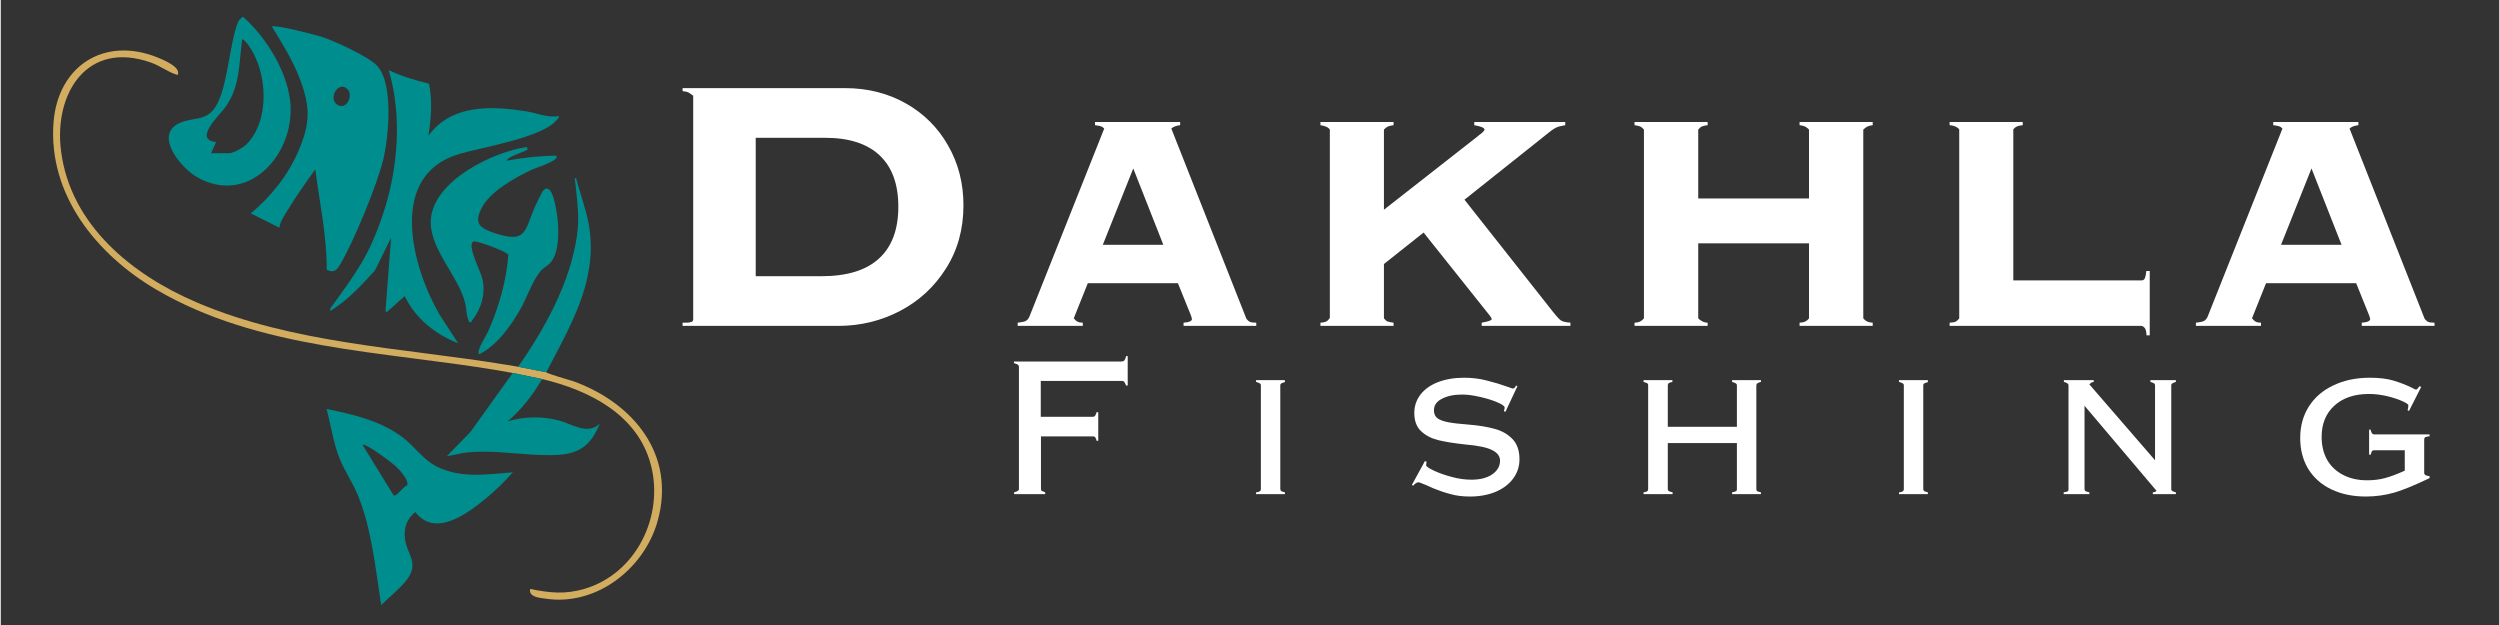 <svg xmlns="http://www.w3.org/2000/svg" xmlns:xlink="http://www.w3.org/1999/xlink" width="260" zoomAndPan="magnify" viewBox="0 0 194.88 48.75" height="65" preserveAspectRatio="xMidYMid meet" version="1.0"><rect x="0" y="0" width="194.88" height="48.75" fill="#333333" stroke="none"/><defs><g/><clipPath id="1e75ae4cbe"><path d="M 4 3.824 L 51.691 3.824 L 51.691 46.797 L 4 46.797 Z M 4 3.824 " clip-rule="nonzero"/></clipPath><clipPath id="14451804bc"><path d="M 51.238 40.629 C 50.203 44.359 46.461 47.285 42.516 46.699 C 42.031 46.629 41.16 46.578 41.293 45.938 C 42.793 46.246 44.004 46.375 45.504 45.938 C 49.551 44.762 51.75 40.277 50.711 36.273 C 49.688 32.336 45.895 30.434 42.227 29.566 L 39.934 29.09 C 39.531 29.012 39.129 28.945 38.727 28.879 C 29.801 27.387 20.07 27.254 12.117 22.582 C 7.516 19.875 3.699 15.234 4.113 9.578 C 4.438 5.164 8.051 2.805 12.215 4.477 C 12.691 4.668 14.109 5.254 13.793 5.848 C 13.051 5.637 12.473 5.148 11.711 4.879 C 6.723 3.109 4.121 7.301 4.703 11.793 C 5.445 17.566 10.254 21.438 15.277 23.586 C 22.855 26.824 31.316 27.121 39.383 28.445 C 39.703 28.496 40.027 28.551 40.352 28.605 L 42.551 29.035 C 42.559 29.066 42.711 29.129 42.934 29.203 C 43.496 29.398 44.512 29.68 44.734 29.762 C 49.363 31.473 52.672 35.465 51.238 40.629 " clip-rule="nonzero"/></clipPath><clipPath id="6edafb1fac"><path d="M 34.734 29.066 L 46.875 29.066 L 46.875 35.621 L 34.734 35.621 Z M 34.734 29.066 " clip-rule="nonzero"/></clipPath><clipPath id="7525fd275d"><path d="M 46.711 33.055 C 45.773 35.469 44.238 35.57 41.914 35.48 C 40.082 35.41 38.242 35.105 36.402 35.289 C 35.863 35.34 35.34 35.512 34.801 35.574 L 36.641 33.684 L 39.934 29.09 L 42.227 29.566 C 41.508 30.801 40.629 31.926 39.547 32.863 C 40.84 32.48 42.23 32.453 43.535 32.797 C 44.551 33.062 45.758 33.957 46.707 33.055 " clip-rule="nonzero"/></clipPath><clipPath id="08badfdf9b"><path d="M 40.324 13.844 L 46.105 13.844 L 46.105 29.066 L 40.324 29.066 Z M 40.324 13.844 " clip-rule="nonzero"/></clipPath><clipPath id="81145133e7"><path d="M 44.945 18.363 C 45.16 16.828 44.953 15.684 44.809 14.195 C 44.797 14.086 44.691 13.863 44.875 13.887 C 45.215 15.227 45.742 16.535 45.93 17.914 C 46.492 22.062 44.367 25.52 42.551 29.039 L 40.352 28.609 C 42.434 25.641 44.434 22.016 44.945 18.363 " clip-rule="nonzero"/></clipPath><clipPath id="251fd303ae"><path d="M 19.32 2 L 30.305 2 L 30.305 21.168 L 19.32 21.168 Z M 19.32 2 " clip-rule="nonzero"/></clipPath><clipPath id="ea459e3132"><path d="M 26.246 8.164 C 25.523 7.691 26.312 6.258 27.031 6.941 C 27.535 7.41 26.98 8.641 26.246 8.164 M 29.367 5.137 C 28.707 4.422 26.023 3.191 25.043 2.875 C 24.555 2.719 21.395 1.895 21.148 2.074 C 21.965 3.406 22.801 4.738 23.352 6.215 C 24.164 8.398 24.133 9.617 23.23 11.754 C 22.422 13.656 21.078 15.324 19.504 16.645 L 21.73 17.762 C 21.793 17.277 22.113 16.824 22.367 16.41 C 23.031 15.32 23.777 14.242 24.535 13.211 C 24.863 15.812 25.441 18.406 25.422 21.039 C 25.98 21.316 26.199 21.082 26.477 20.621 C 27.516 18.875 29.352 14.43 29.832 12.453 C 30.254 10.711 30.656 6.539 29.359 5.137 " clip-rule="nonzero"/></clipPath><clipPath id="db0868fc1b"><path d="M 25.68 5.367 L 43.598 5.367 L 43.598 26.949 L 25.68 26.949 Z M 25.68 5.367 " clip-rule="nonzero"/></clipPath><clipPath id="67b0a168ed"><path d="M 33.355 10.594 C 35.137 8.117 38.301 8.246 41.023 8.691 C 41.855 8.824 42.688 9.219 43.52 9.047 C 43.566 9.215 43.449 9.238 43.375 9.34 C 42.328 10.719 37.527 11.488 35.773 12.004 C 30.156 13.652 32.043 20.754 34.207 24.512 L 35.676 26.77 C 33.934 26.113 32.301 24.805 31.512 23.094 C 31.082 23.445 30.691 23.855 30.254 24.207 C 30.148 24.289 30.137 24.422 30.008 24.258 L 30.445 18.543 L 29.191 21.086 C 28.141 22.258 27.059 23.418 25.703 24.254 C 25.664 24.062 25.75 23.992 25.844 23.863 C 27.758 21.227 28.746 19.906 29.816 16.699 C 30.988 13.18 31.324 9.047 30.258 5.469 C 31.266 5.949 32.324 6.266 33.406 6.527 C 33.672 7.859 33.57 9.27 33.355 10.598 " clip-rule="nonzero"/></clipPath><clipPath id="93a9c65c92"><path d="M 25.293 31.766 L 40 31.766 L 40 47.375 L 25.293 47.375 Z M 25.293 31.766 " clip-rule="nonzero"/></clipPath><clipPath id="c4be299a08"><path d="M 31.688 37.879 C 31.379 37.918 30.902 38.777 30.641 38.633 L 28.219 34.703 C 28.441 34.516 30.621 36.176 30.887 36.441 C 31.145 36.699 31.898 37.52 31.684 37.879 M 33.965 36.367 C 32.961 35.855 32.254 34.805 31.363 34.125 C 29.648 32.816 27.484 32.332 25.41 31.898 C 25.75 33.152 25.93 34.48 26.398 35.695 C 26.781 36.676 27.445 37.637 27.848 38.609 C 28.926 41.215 29.238 44.418 29.672 47.199 C 30.281 46.586 31.012 46.023 31.562 45.359 C 32.82 43.828 31.531 43.234 31.504 41.727 C 31.492 40.984 31.758 40.395 32.336 39.938 C 33.891 41.961 36.398 40.055 37.852 38.867 C 38.602 38.254 39.301 37.562 39.938 36.84 C 37.895 36.996 35.879 37.344 33.965 36.371 " clip-rule="nonzero"/></clipPath><clipPath id="d1086075e0"><path d="M 33.387 11.34 L 43.598 11.34 L 43.598 27.719 L 33.387 27.719 Z M 33.387 11.34 " clip-rule="nonzero"/></clipPath><clipPath id="7e76418d74"><path d="M 41.098 11.656 C 40.914 11.848 39.648 12.137 39.449 12.531 C 40.727 12.309 42.027 12.148 43.32 12.145 C 43.691 12.488 41.695 13.109 41.512 13.195 C 40.211 13.797 38.211 14.891 37.531 16.184 C 36.887 17.41 37.32 17.777 38.5 18.176 C 41.062 19.039 40.859 17.949 41.656 16.148 C 41.754 15.926 42.23 14.922 42.344 14.824 C 42.723 14.488 42.953 14.977 43.059 15.266 C 43.492 16.527 43.781 19.246 42.973 20.371 C 42.742 20.695 42.398 20.832 42.152 21.098 C 41.512 21.781 41.023 23.258 40.527 24.121 C 39.766 25.449 38.695 26.949 37.316 27.637 C 37.055 27.395 37.863 26.195 38.008 25.863 C 38.844 23.973 39.43 21.957 39.59 19.883 C 39.469 19.617 37.406 18.879 37.047 18.844 C 36.938 18.832 36.852 18.805 36.777 18.918 C 36.48 19.379 37.418 21.145 37.559 21.727 C 37.84 22.883 37.492 24.07 36.762 24.996 C 36.699 25.074 36.766 25.176 36.543 25.117 C 36.289 24.621 36.348 24.129 36.203 23.566 C 35.629 21.395 33.277 19.234 33.562 16.957 C 33.93 14.02 38.41 11.84 41.047 11.465 Z M 41.098 11.656 " clip-rule="nonzero"/></clipPath><clipPath id="b40452520e"><path d="M 13 1.129 L 22.789 1.129 L 22.789 14.617 L 13 14.617 Z M 13 1.129 " clip-rule="nonzero"/></clipPath><clipPath id="8d3d33ee50"><path d="M 19.156 11.262 C 18.902 11.516 18.148 11.949 17.809 11.949 L 16.406 11.949 L 16.797 11.078 C 14.98 10.902 17.047 9.016 17.516 8.359 C 18.691 6.715 18.566 4.977 18.832 3.043 C 19.043 3.156 19.199 3.363 19.336 3.555 C 20.809 5.605 21.031 9.379 19.16 11.266 M 22.605 8.227 C 22.461 5.738 20.727 2.914 18.891 1.305 C 18.723 1.422 18.559 1.586 18.484 1.777 C 17.809 3.555 17.699 6.852 16.734 8.359 C 15.996 9.512 14.902 9.105 13.855 9.641 C 11.949 10.629 14.129 13.164 15.34 13.836 C 19.254 16.035 22.828 12.164 22.602 8.223 " clip-rule="nonzero"/></clipPath></defs><g clip-path="url(#1e75ae4cbe)"><g clip-path="url(#14451804bc)"><path fill="#d3ad5f" d="M 2.363 -0.414 L 53.234 -0.414 L 53.234 48.914 L 2.363 48.914 Z M 2.363 -0.414 " fill-opacity="1" fill-rule="nonzero"/></g></g><g clip-path="url(#6edafb1fac)"><g clip-path="url(#7525fd275d)"><path fill="#008d8d" d="M 2.363 -0.414 L 53.234 -0.414 L 53.234 48.914 L 2.363 48.914 Z M 2.363 -0.414 " fill-opacity="1" fill-rule="nonzero"/></g></g><g clip-path="url(#08badfdf9b)"><g clip-path="url(#81145133e7)"><path fill="#008d8d" d="M 2.363 -0.414 L 53.234 -0.414 L 53.234 48.914 L 2.363 48.914 Z M 2.363 -0.414 " fill-opacity="1" fill-rule="nonzero"/></g></g><g clip-path="url(#251fd303ae)"><g clip-path="url(#ea459e3132)"><path fill="#008d8d" d="M 2.363 -0.414 L 53.234 -0.414 L 53.234 48.914 L 2.363 48.914 Z M 2.363 -0.414 " fill-opacity="1" fill-rule="nonzero"/></g></g><g clip-path="url(#db0868fc1b)"><g clip-path="url(#67b0a168ed)"><path fill="#008d8d" d="M 2.363 -0.414 L 53.234 -0.414 L 53.234 48.914 L 2.363 48.914 Z M 2.363 -0.414 " fill-opacity="1" fill-rule="nonzero"/></g></g><g clip-path="url(#93a9c65c92)"><g clip-path="url(#c4be299a08)"><path fill="#008d8d" d="M 2.363 -0.414 L 53.234 -0.414 L 53.234 48.914 L 2.363 48.914 Z M 2.363 -0.414 " fill-opacity="1" fill-rule="nonzero"/></g></g><g clip-path="url(#d1086075e0)"><g clip-path="url(#7e76418d74)"><path fill="#008d8d" d="M 2.363 -0.414 L 53.234 -0.414 L 53.234 48.914 L 2.363 48.914 Z M 2.363 -0.414 " fill-opacity="1" fill-rule="nonzero"/></g></g><g clip-path="url(#b40452520e)"><g clip-path="url(#8d3d33ee50)"><path fill="#008d8d" d="M 2.363 -0.414 L 53.234 -0.414 L 53.234 48.914 L 2.363 48.914 Z M 2.363 -0.414 " fill-opacity="1" fill-rule="nonzero"/></g></g><g fill="#ffffff" fill-opacity="1"><g transform="translate(50.948, 25.42)"><g><path d="M 24.141 -9.406 C 24.141 -7.551 23.688 -5.91 22.781 -4.484 C 21.883 -3.055 20.691 -1.953 19.203 -1.172 C 17.711 -0.391 16.102 0 14.375 0 L 2.234 0 L 2.234 -0.25 C 2.285 -0.25 2.395 -0.25 2.562 -0.25 C 2.727 -0.258 2.852 -0.281 2.938 -0.312 C 3.02 -0.352 3.062 -0.422 3.062 -0.516 L 3.062 -17.953 C 2.852 -18.117 2.707 -18.211 2.625 -18.234 C 2.551 -18.266 2.422 -18.289 2.234 -18.312 L 2.234 -18.547 L 14.891 -18.547 C 16.66 -18.547 18.242 -18.148 19.641 -17.359 C 21.047 -16.566 22.145 -15.473 22.938 -14.078 C 23.738 -12.691 24.141 -11.133 24.141 -9.406 Z M 13.047 -3.875 C 15.047 -3.875 16.547 -4.332 17.547 -5.25 C 18.555 -6.164 19.062 -7.516 19.062 -9.297 C 19.062 -11.047 18.578 -12.379 17.609 -13.297 C 16.641 -14.211 15.219 -14.672 13.344 -14.672 L 7.938 -14.672 L 7.938 -3.875 Z M 13.047 -3.875 "/></g></g></g><g fill="#ffffff" fill-opacity="1"><g transform="translate(78.835, 25.42)"><g><path d="M 13.156 -15.656 C 12.988 -15.633 12.852 -15.602 12.75 -15.562 C 12.656 -15.531 12.562 -15.473 12.469 -15.391 L 18.328 -0.547 C 18.422 -0.43 18.516 -0.352 18.609 -0.312 C 18.703 -0.27 18.863 -0.25 19.094 -0.25 L 19.094 0 L 13.422 0 L 13.422 -0.25 C 13.859 -0.281 14.078 -0.379 14.078 -0.547 C 14.078 -0.566 14.051 -0.656 14 -0.812 L 12.984 -3.328 L 5.953 -3.328 L 4.859 -0.594 C 4.953 -0.469 5.051 -0.379 5.156 -0.328 C 5.258 -0.273 5.395 -0.25 5.562 -0.25 L 5.562 0 L 0.484 0 L 0.484 -0.25 C 0.773 -0.281 0.977 -0.32 1.094 -0.375 C 1.219 -0.438 1.316 -0.547 1.391 -0.703 L 7.234 -15.391 C 7.16 -15.473 7.082 -15.531 7 -15.562 C 6.914 -15.594 6.754 -15.625 6.516 -15.656 L 6.516 -15.906 L 13.156 -15.906 Z M 11.844 -6.328 L 9.5 -12.281 L 7.125 -6.328 Z M 11.844 -6.328 "/></g></g></g><g fill="#ffffff" fill-opacity="1"><g transform="translate(100.746, 25.42)"><g><path d="M 7.891 -15.656 C 7.703 -15.633 7.551 -15.598 7.438 -15.547 C 7.332 -15.492 7.234 -15.414 7.141 -15.312 L 7.141 -9.062 L 14.484 -14.812 C 14.535 -14.863 14.609 -14.922 14.703 -14.984 C 14.797 -15.055 14.863 -15.117 14.906 -15.172 C 14.957 -15.223 14.984 -15.27 14.984 -15.312 C 14.984 -15.445 14.719 -15.562 14.188 -15.656 L 14.188 -15.906 L 21.281 -15.906 L 21.281 -15.656 C 20.969 -15.602 20.742 -15.547 20.609 -15.484 C 20.473 -15.422 20.32 -15.328 20.156 -15.203 L 13.422 -9.844 L 20.328 -1.094 C 20.617 -0.727 20.828 -0.504 20.953 -0.422 C 21.078 -0.336 21.32 -0.281 21.688 -0.25 L 21.688 0 L 14.766 0 L 14.766 -0.25 C 15.035 -0.301 15.234 -0.348 15.359 -0.391 C 15.484 -0.441 15.547 -0.484 15.547 -0.516 C 15.547 -0.586 15.492 -0.688 15.391 -0.812 L 10.234 -7.281 L 7.141 -4.828 L 7.141 -0.594 C 7.234 -0.469 7.328 -0.383 7.422 -0.344 C 7.516 -0.312 7.672 -0.281 7.891 -0.25 L 7.891 0 L 2.188 0 L 2.188 -0.25 C 2.363 -0.258 2.504 -0.285 2.609 -0.328 C 2.723 -0.379 2.828 -0.477 2.922 -0.625 L 2.922 -15.312 C 2.848 -15.414 2.754 -15.488 2.641 -15.531 C 2.535 -15.582 2.383 -15.625 2.188 -15.656 L 2.188 -15.906 L 7.891 -15.906 Z M 7.891 -15.656 "/></g></g></g><g fill="#ffffff" fill-opacity="1"><g transform="translate(125.495, 25.42)"><g><path d="M 7.641 -15.656 C 7.453 -15.633 7.305 -15.602 7.203 -15.562 C 7.109 -15.52 7.008 -15.438 6.906 -15.312 L 6.906 -9.938 L 15.547 -9.938 L 15.547 -15.312 C 15.453 -15.414 15.352 -15.492 15.25 -15.547 C 15.145 -15.598 15 -15.633 14.812 -15.656 L 14.812 -15.906 L 20.516 -15.906 L 20.516 -15.656 C 20.336 -15.633 20.195 -15.598 20.094 -15.547 C 19.988 -15.492 19.883 -15.414 19.781 -15.312 L 19.781 -0.594 C 19.945 -0.375 20.191 -0.258 20.516 -0.25 L 20.516 0 L 14.812 0 L 14.812 -0.25 C 15.156 -0.258 15.398 -0.375 15.547 -0.594 L 15.547 -6.438 L 6.906 -6.438 L 6.906 -0.594 C 6.977 -0.508 7.082 -0.43 7.219 -0.359 C 7.352 -0.285 7.492 -0.25 7.641 -0.25 L 7.641 0 L 1.938 0 L 1.938 -0.25 C 2.25 -0.25 2.492 -0.363 2.672 -0.594 L 2.672 -15.312 C 2.566 -15.438 2.461 -15.52 2.359 -15.562 C 2.254 -15.602 2.113 -15.633 1.938 -15.656 L 1.938 -15.906 L 7.641 -15.906 Z M 7.641 -15.656 "/></g></g></g><g fill="#ffffff" fill-opacity="1"><g transform="translate(150.244, 25.42)"><g><path d="M 7.469 -15.656 C 7.438 -15.656 7.363 -15.645 7.25 -15.625 C 7.145 -15.613 7.051 -15.582 6.969 -15.531 C 6.883 -15.488 6.805 -15.422 6.734 -15.328 L 6.734 -3.547 L 16.719 -3.547 C 16.863 -3.547 16.957 -3.609 17 -3.734 C 17.051 -3.859 17.086 -4.039 17.109 -4.281 L 17.375 -4.281 L 17.375 0.734 L 17.125 0.734 C 17.113 0.441 17.062 0.242 16.969 0.141 C 16.875 0.047 16.789 0 16.719 0 L 1.766 0 L 1.766 -0.25 C 1.984 -0.258 2.141 -0.285 2.234 -0.328 C 2.328 -0.379 2.422 -0.461 2.516 -0.578 L 2.516 -15.328 C 2.367 -15.516 2.117 -15.625 1.766 -15.656 L 1.766 -15.906 L 7.469 -15.906 Z M 7.469 -15.656 "/></g></g></g><g fill="#ffffff" fill-opacity="1"><g transform="translate(170.737, 25.42)"><g><path d="M 13.156 -15.656 C 12.988 -15.633 12.852 -15.602 12.75 -15.562 C 12.656 -15.531 12.562 -15.473 12.469 -15.391 L 18.328 -0.547 C 18.422 -0.43 18.516 -0.352 18.609 -0.312 C 18.703 -0.27 18.863 -0.25 19.094 -0.25 L 19.094 0 L 13.422 0 L 13.422 -0.25 C 13.859 -0.281 14.078 -0.379 14.078 -0.547 C 14.078 -0.566 14.051 -0.656 14 -0.812 L 12.984 -3.328 L 5.953 -3.328 L 4.859 -0.594 C 4.953 -0.469 5.051 -0.379 5.156 -0.328 C 5.258 -0.273 5.395 -0.25 5.562 -0.25 L 5.562 0 L 0.484 0 L 0.484 -0.25 C 0.773 -0.281 0.977 -0.32 1.094 -0.375 C 1.219 -0.438 1.316 -0.547 1.391 -0.703 L 7.234 -15.391 C 7.16 -15.473 7.082 -15.531 7 -15.562 C 6.914 -15.594 6.754 -15.625 6.516 -15.656 L 6.516 -15.906 L 13.156 -15.906 Z M 11.844 -6.328 L 9.5 -12.281 L 7.125 -6.328 Z M 11.844 -6.328 "/></g></g></g><g fill="#ffffff" fill-opacity="1"><g transform="translate(77.573, 38.541)"><g><path d="M 10.203 -8.469 C 10.191 -8.488 10.172 -8.535 10.141 -8.609 C 10.109 -8.691 10.07 -8.75 10.031 -8.781 C 10 -8.812 9.953 -8.828 9.891 -8.828 L 3.547 -8.828 L 3.547 -6.031 L 7.594 -6.031 C 7.688 -6.031 7.75 -6.055 7.781 -6.109 C 7.82 -6.16 7.863 -6.254 7.906 -6.391 L 8.031 -6.391 L 8.031 -4.156 L 7.906 -4.156 C 7.852 -4.383 7.773 -4.5 7.672 -4.5 L 3.562 -4.5 L 3.562 -0.422 C 3.562 -0.336 3.582 -0.281 3.625 -0.25 C 3.676 -0.227 3.727 -0.207 3.781 -0.188 C 3.832 -0.164 3.867 -0.148 3.891 -0.141 L 3.891 0 L 1.469 0 L 1.469 -0.141 C 1.719 -0.203 1.844 -0.285 1.844 -0.391 L 1.844 -9.938 C 1.844 -10 1.816 -10.051 1.766 -10.094 C 1.711 -10.133 1.609 -10.176 1.453 -10.219 L 1.453 -10.344 L 9.828 -10.344 C 9.941 -10.344 10.023 -10.375 10.078 -10.438 C 10.129 -10.508 10.172 -10.617 10.203 -10.766 L 10.328 -10.766 L 10.328 -8.469 Z M 10.203 -8.469 "/></g></g></g><g fill="#ffffff" fill-opacity="1"><g transform="translate(96.35, 38.541)"><g><path d="M 3.812 -8.734 C 3.707 -8.711 3.617 -8.68 3.547 -8.641 C 3.484 -8.609 3.453 -8.555 3.453 -8.484 L 3.453 -0.406 C 3.453 -0.332 3.477 -0.273 3.531 -0.234 C 3.582 -0.203 3.676 -0.172 3.812 -0.141 L 3.812 0 L 1.562 0 L 1.562 -0.141 C 1.582 -0.141 1.629 -0.145 1.703 -0.156 C 1.773 -0.176 1.832 -0.203 1.875 -0.234 C 1.914 -0.273 1.938 -0.32 1.938 -0.375 L 1.938 -8.484 C 1.938 -8.555 1.906 -8.609 1.844 -8.641 C 1.789 -8.68 1.695 -8.719 1.562 -8.75 L 1.562 -8.891 L 3.812 -8.891 Z M 3.812 -8.734 "/></g></g></g><g fill="#ffffff" fill-opacity="1"><g transform="translate(109.74, 38.541)"><g><path d="M 4.406 -9.078 C 5.039 -9.078 5.629 -9.004 6.172 -8.859 C 6.723 -8.723 7.258 -8.562 7.781 -8.375 C 8.031 -8.281 8.172 -8.234 8.203 -8.234 C 8.297 -8.234 8.379 -8.312 8.453 -8.469 L 8.562 -8.422 L 7.625 -6.422 L 7.5 -6.469 C 7.539 -6.594 7.562 -6.688 7.562 -6.75 C 7.562 -6.863 7.375 -7 7 -7.156 C 6.625 -7.32 6.176 -7.461 5.656 -7.578 C 5.133 -7.703 4.66 -7.766 4.234 -7.766 C 3.609 -7.766 3.086 -7.656 2.672 -7.438 C 2.254 -7.227 2.047 -6.93 2.047 -6.547 C 2.047 -6.273 2.133 -6.066 2.312 -5.922 C 2.5 -5.785 2.781 -5.68 3.156 -5.609 C 3.531 -5.535 4.062 -5.473 4.75 -5.422 C 5.531 -5.359 6.203 -5.25 6.766 -5.094 C 7.336 -4.945 7.805 -4.68 8.172 -4.297 C 8.535 -3.922 8.719 -3.395 8.719 -2.719 C 8.719 -2.156 8.551 -1.648 8.219 -1.203 C 7.895 -0.766 7.438 -0.422 6.844 -0.172 C 6.258 0.066 5.598 0.188 4.859 0.188 C 4.285 0.188 3.781 0.125 3.344 0 C 2.906 -0.113 2.457 -0.266 2 -0.453 L 1.406 -0.719 C 1.363 -0.738 1.27 -0.773 1.125 -0.828 C 0.988 -0.891 0.895 -0.922 0.844 -0.922 C 0.719 -0.922 0.578 -0.832 0.422 -0.656 L 0.328 -0.719 L 1.344 -2.578 L 1.469 -2.531 C 1.445 -2.363 1.438 -2.27 1.438 -2.25 C 1.438 -2.164 1.629 -2.031 2.016 -1.844 C 2.41 -1.656 2.879 -1.488 3.422 -1.344 C 3.961 -1.195 4.477 -1.125 4.969 -1.125 C 5.633 -1.125 6.172 -1.258 6.578 -1.531 C 6.992 -1.812 7.203 -2.172 7.203 -2.609 C 7.203 -2.961 6.992 -3.238 6.578 -3.438 C 6.172 -3.645 5.469 -3.789 4.469 -3.875 C 3.602 -3.969 2.895 -4.082 2.344 -4.219 C 1.801 -4.363 1.359 -4.602 1.016 -4.938 C 0.68 -5.27 0.516 -5.734 0.516 -6.328 C 0.516 -6.867 0.676 -7.348 1 -7.766 C 1.32 -8.18 1.773 -8.504 2.359 -8.734 C 2.953 -8.961 3.633 -9.078 4.406 -9.078 Z M 4.406 -9.078 "/></g></g></g><g fill="#ffffff" fill-opacity="1"><g transform="translate(126.934, 38.541)"><g><path d="M 3.453 -8.75 C 3.316 -8.727 3.223 -8.695 3.172 -8.656 C 3.117 -8.613 3.094 -8.555 3.094 -8.484 L 3.094 -5.25 L 8.484 -5.25 L 8.484 -8.469 C 8.484 -8.551 8.453 -8.609 8.391 -8.641 C 8.328 -8.68 8.234 -8.719 8.109 -8.75 L 8.109 -8.891 L 10.359 -8.891 L 10.359 -8.75 C 10.234 -8.727 10.141 -8.691 10.078 -8.641 C 10.023 -8.598 10 -8.539 10 -8.469 L 10 -0.391 C 10 -0.316 10.02 -0.266 10.062 -0.234 C 10.113 -0.203 10.211 -0.172 10.359 -0.141 L 10.359 0 L 8.109 0 L 8.109 -0.141 C 8.234 -0.16 8.328 -0.188 8.391 -0.219 C 8.453 -0.25 8.484 -0.301 8.484 -0.375 L 8.484 -3.984 L 3.094 -3.984 L 3.094 -0.391 C 3.094 -0.328 3.117 -0.273 3.172 -0.234 C 3.234 -0.203 3.332 -0.172 3.469 -0.141 L 3.469 0 L 1.203 0 L 1.203 -0.141 C 1.348 -0.16 1.441 -0.188 1.484 -0.219 C 1.535 -0.258 1.562 -0.32 1.562 -0.406 L 1.562 -8.516 C 1.562 -8.578 1.539 -8.617 1.5 -8.641 C 1.457 -8.672 1.359 -8.707 1.203 -8.75 L 1.203 -8.891 L 3.453 -8.891 Z M 3.453 -8.75 "/></g></g></g><g fill="#ffffff" fill-opacity="1"><g transform="translate(146.501, 38.541)"><g><path d="M 3.812 -8.734 C 3.707 -8.711 3.617 -8.68 3.547 -8.641 C 3.484 -8.609 3.453 -8.555 3.453 -8.484 L 3.453 -0.406 C 3.453 -0.332 3.477 -0.273 3.531 -0.234 C 3.582 -0.203 3.676 -0.172 3.812 -0.141 L 3.812 0 L 1.562 0 L 1.562 -0.141 C 1.582 -0.141 1.629 -0.145 1.703 -0.156 C 1.773 -0.176 1.832 -0.203 1.875 -0.234 C 1.914 -0.273 1.938 -0.32 1.938 -0.375 L 1.938 -8.484 C 1.938 -8.555 1.906 -8.609 1.844 -8.641 C 1.789 -8.68 1.695 -8.719 1.562 -8.75 L 1.562 -8.891 L 3.812 -8.891 Z M 3.812 -8.734 "/></g></g></g><g fill="#ffffff" fill-opacity="1"><g transform="translate(159.892, 38.541)"><g><path d="M 3.359 -8.75 C 3.273 -8.738 3.207 -8.719 3.156 -8.688 C 3.113 -8.656 3.066 -8.613 3.016 -8.562 L 8.141 -2.641 L 8.141 -8.484 C 8.141 -8.555 8.113 -8.609 8.062 -8.641 C 8.02 -8.672 7.926 -8.707 7.781 -8.75 L 7.781 -8.891 L 9.766 -8.891 L 9.766 -8.75 C 9.648 -8.719 9.562 -8.68 9.5 -8.641 C 9.438 -8.609 9.406 -8.555 9.406 -8.484 L 9.406 -0.391 C 9.406 -0.316 9.438 -0.266 9.5 -0.234 C 9.562 -0.203 9.648 -0.172 9.766 -0.141 L 9.766 0 L 7.969 0 L 7.969 -0.141 C 8.125 -0.148 8.219 -0.191 8.25 -0.266 L 2.641 -6.891 L 2.641 -0.391 C 2.641 -0.328 2.664 -0.273 2.719 -0.234 C 2.77 -0.203 2.867 -0.172 3.016 -0.141 L 3.016 0 L 1.016 0 L 1.016 -0.141 C 1.141 -0.16 1.234 -0.18 1.297 -0.203 C 1.359 -0.234 1.391 -0.281 1.391 -0.344 L 1.391 -8.484 C 1.391 -8.609 1.27 -8.695 1.031 -8.75 L 1.031 -8.891 L 3.359 -8.891 Z M 3.359 -8.75 "/></g></g></g><g fill="#ffffff" fill-opacity="1"><g transform="translate(178.668, 38.541)"><g><path d="M 6.125 -9.078 C 6.875 -9.078 7.5 -9 8 -8.844 C 8.508 -8.688 8.977 -8.504 9.406 -8.297 C 9.445 -8.273 9.504 -8.242 9.578 -8.203 C 9.648 -8.172 9.703 -8.156 9.734 -8.156 C 9.773 -8.156 9.82 -8.191 9.875 -8.266 C 9.926 -8.336 9.969 -8.391 10 -8.422 L 10.125 -8.359 L 9.172 -6.484 L 9.062 -6.547 C 9.102 -6.672 9.125 -6.797 9.125 -6.922 C 9.125 -7.004 8.969 -7.113 8.656 -7.25 C 8.344 -7.395 7.945 -7.523 7.469 -7.641 C 6.988 -7.754 6.516 -7.812 6.047 -7.812 C 4.922 -7.812 4.023 -7.508 3.359 -6.906 C 2.691 -6.301 2.359 -5.488 2.359 -4.469 C 2.359 -3.789 2.5 -3.195 2.781 -2.688 C 3.07 -2.176 3.488 -1.781 4.031 -1.5 C 4.57 -1.219 5.195 -1.078 5.906 -1.078 C 6.406 -1.078 6.867 -1.133 7.297 -1.25 C 7.723 -1.363 8.238 -1.555 8.844 -1.828 L 8.844 -3.422 L 6.484 -3.422 C 6.379 -3.422 6.312 -3.395 6.281 -3.344 C 6.25 -3.301 6.219 -3.211 6.188 -3.078 L 6.062 -3.078 L 6.062 -5.031 L 6.172 -5.031 C 6.203 -4.914 6.238 -4.82 6.281 -4.75 C 6.32 -4.688 6.391 -4.656 6.484 -4.656 L 10.781 -4.656 L 10.781 -4.516 C 10.613 -4.492 10.5 -4.469 10.438 -4.438 C 10.383 -4.406 10.359 -4.336 10.359 -4.234 L 10.359 -1.688 C 10.359 -1.582 10.391 -1.516 10.453 -1.484 C 10.516 -1.453 10.625 -1.422 10.781 -1.391 L 10.781 -1.25 C 9.688 -0.719 8.773 -0.344 8.047 -0.125 C 7.328 0.082 6.582 0.188 5.812 0.188 C 4.789 0.188 3.891 0 3.109 -0.375 C 2.336 -0.75 1.738 -1.281 1.312 -1.969 C 0.895 -2.664 0.688 -3.469 0.688 -4.375 C 0.688 -5.301 0.91 -6.117 1.359 -6.828 C 1.816 -7.547 2.457 -8.098 3.281 -8.484 C 4.102 -8.879 5.051 -9.078 6.125 -9.078 Z M 6.125 -9.078 "/></g></g></g></svg>